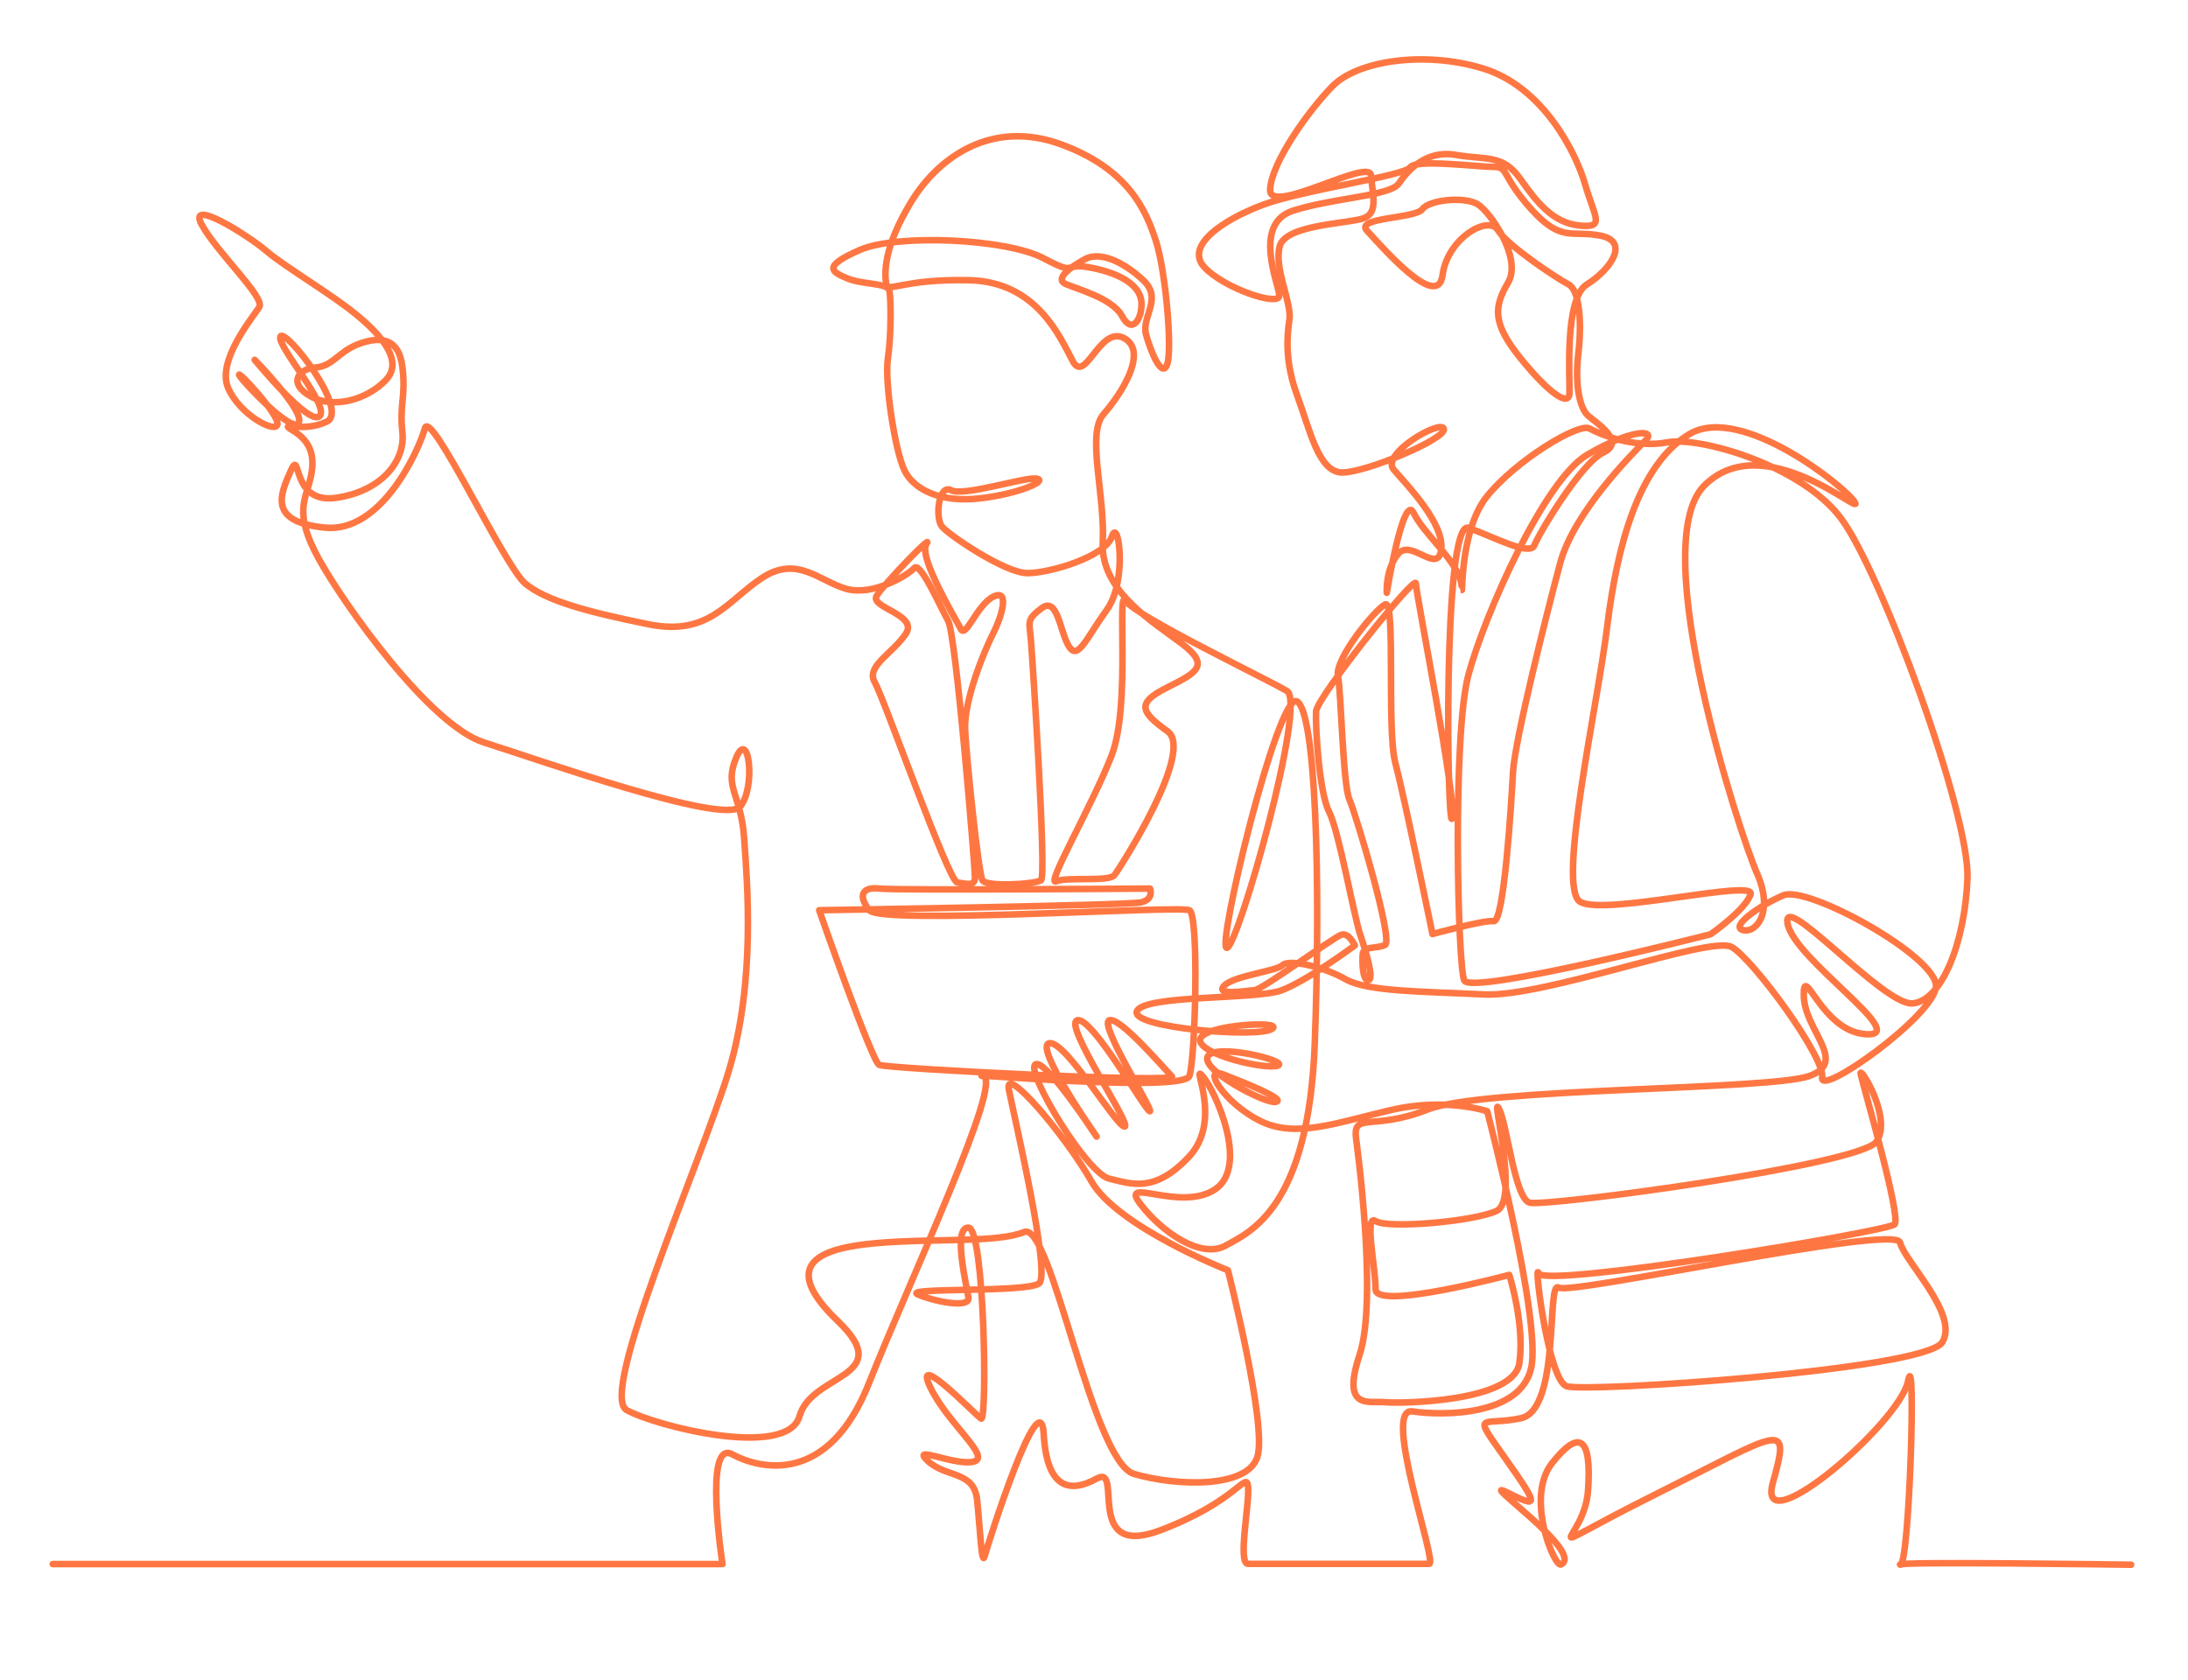 <?xml version="1.0" encoding="UTF-8"?>
<svg id="Layer_1" xmlns="http://www.w3.org/2000/svg" version="1.1" viewBox="0 0 1000 768">
  <!-- Generator: Adobe Illustrator 29.5.1, SVG Export Plug-In . SVG Version: 2.1.0 Build 141)  -->
  <defs>
    <style>
      .st0 {
        fill: none;
        stroke: #fe7743;
        stroke-linecap: round;
        stroke-linejoin: round;
        stroke-width: 3px;
      }
    </style>
  </defs>
  <path class="st0" d="M24.1,715h306.1s-8.8-57.2,4.4-50.2c13.2,7.1,44.1,14.1,62.6-32.6,18.5-46.7,61.9-138.9,52-140.3-9.9-1.4,91.6,7.7,94.4,0,2.7-7.7,4.5-73.6,0-75.8-4.5-2.3-140.9,6.8-146.3,0-5.4-6.8-3.1-10.8,4.6-9.9,7.7.9,123.7,0,123.7,0,0,0,2,4.9-4.1,6.3-6.1,1.4-147.1,3.6-147.1,3.6,0,0,24,68.9,27.4,70.7,3.5,1.7,137.2,8.5,133.8,5.2-3.5-3.3-23.6-27.2-28.6-25.6-5,1.7,20.7,42,18.5,41.6-2.2-.4-26.2-43.1-33.1-41.6-6.8,1.5,25.3,48.4,21.6,48.6-3.7.2-27-39.4-34.4-38.1-7.4,1.3,21.6,42.7,21.6,42.7,0,0-24-36.7-28.1-32.9-4.1,3.9,23.7,49.7,33.8,52.1,10.2,2.4,20.7,6.8,36.5-10,15.8-16.8.5-43.6,6.2-36.9,5.8,6.6,21.6,41.5,5.6,51.9-16,10.4-44.1-6.6-34,6.6,10.1,13.2,27.9,25.2,39,19,11.1-6.2,37.9-17.1,40.7-92.5,2.8-75.4.4-151.9-8.2-156.3-8.6-4.4-37.3,114.5-31.9,112.7,5.4-1.8,36.5-112,27.4-117.4-9-5.4-69.3-34.3-73.7-41.2-4.3-6.9,2.5,47.7-6.5,70.8-9,23.1-30.3,59.6-25.3,57.4s24.2.4,26.7-2.9c2.5-3.3,36.8-56.7,24.2-65.7-12.6-9-14.1-13-.4-19.9,13.7-6.9,20.2-10.1,6.9-20.2-13.4-10.1-37.2-24.2-36.1-46.2,1.1-22-7.6-49.7.4-58.7,7.9-9,20.6-28.5,9.4-34.7-11.2-6.1-17.7,21.3-23.5,10.5-5.8-10.8-16.3-36.3-47.3-37-31.1-.7-37.3,6.1-38,1.5-.7-4.6-1.4-16.1,11.3-37.1,12.7-21,37.2-37.9,68.4-26.6,31.2,11.3,39.3,30.7,43.7,44.6,4.4,13.9,7.4,49,5.1,55.9-2.3,6.9-7.4-5.1-9.7-13.4-2.3-8.3,7.9-16.4-1.4-25-9.2-8.6-19.9-13.2-26.6-9.5-6.7,3.7-13.9,9-8.8,11.3,5.1,2.3,21.5,6.5,25.9,14.8,4.4,8.3,9,1.6,8.8-6-.2-7.6-8.6-13.4-22.9-16.2-14.3-2.8-5.3,4.4-22-4.4-16.6-8.8-66.6-11.3-83.9-3.7-17.3,7.6-12.8,9.9-5.8,12.9,6.9,3,18.7,2,19.4,5.7.7,3.7.9,20.2-.7,30.9-1.6,10.6,3.2,42.3,7.6,51.3,4.4,9,16.9,14.8,34.7,12.7,17.8-2.1,31-8.1,25.7-9-5.3-.9-33.3,8.3-39.1,5.3-5.8-3-7.4,12.7-4.2,16.6,3.2,3.9,28.9,21.3,39.1,21.3s35.6-7.5,38.6-16.8c3-9.2,7.2,20.3-2.3,33.5-9.5,13.2-13.2,23.3-17.3,16.9-4.2-6.5-5.1-23.1-12.5-17.6-7.4,5.5-5.5,6.5-4.9,15,.7,8.6,7.2,107.6,4.6,109.4-2.5,1.8-25,3.2-26.8,0-1.8-3.2-7.2-55-7.9-68.6-.7-13.6,9.1-37.1,12.8-44.2,3.7-7.2,7.9-20.6.2-16.9-7.6,3.7-12.7,19.4-15,14.8-2.3-4.6-19.6-33.1-15.7-38.8,3.9-5.8-19.2,18-22.7,23.6-3.5,5.5,19.4,8.6,13.2,17.6-6.2,9-18.3,14.8-14.1,22,4.2,7.2,33.7,91.1,37.7,91.5,3.9.5,8.1,2.1,8.1-2.3s-8.6-110.9-12.3-117.4c-3.7-6.5-12.7-27.3-15.5-24-2.8,3.2-18.7,12.9-31,9.5-12.3-3.5-22.4-15.5-38.4-5.1-15.9,10.4-24.3,26.9-51.9,21.3-27.7-5.6-46.8-10.7-56.4-18.6-9.6-7.9-43.3-80.5-45.9-71-2.6,9.5-19.6,48-45.7,45.4-26-2.6-20.5-15-15.6-26,4.9-11-.3,15.3,20.5,12.4,20.8-2.9,32-16.8,30.5-30.1-1.4-13.3,1.7-15.9,0-29.8-1.7-13.9-10.9-13.8-20.1-10.4-9.2,3.5-11.6,10.1-19.6,10.7-8.1.6-12.7,7.5-2,13.3,10.7,5.8,25.7,1.2,34.1-7.5,8.4-8.7-2-20.6-13.6-30.1-11.6-9.5-32.6-21.8-41-29-8.4-7.2-36.4-24.7-29.5-12,6.9,12.7,29.1,33.2,26.3,37.7-2.8,4.4-19.5,24.4-14.3,36.8,5.2,12.4,22,21.3,22.6,16.7.6-4.6-18.3-24.9-17.5-22.5.9,2.4,24.3,27.2,27.2,21.9,3-5.3-20.1-28.8-20.1-28.8,0,0,25,30.6,29.7,25.7s-20-32.4-17.9-36.4c2.1-4,31.7,33.6,21.2,38.9-10.5,5.3-22.8-.3-15.7,4,7.1,4.3,10.7,10.3,8.4,21-2.3,10.7-8.1,16.5,3.5,37.6,11.6,21.1,50.9,76.3,75.6,84.1,24.7,7.8,109.9,38,117.1,29.3,7.2-8.7,4-36.1-1.8-22.4-5.8,13.7,2.2,16.6,3.6,36.8,1.4,20.2,5.4,65.9-7.2,107.1-12.6,41.2-59.5,147.1-46.5,154.4,13,7.3,73.4,22.6,79,2.8,5.6-19.8,44.6-17.5,17.5-43.5-27.1-26-8.5-33.3,17.5-35.6,26-2.3,55.3,0,67.7-5.1,12.4-5.1,31,105,50.2,110.6,19.2,5.6,51.9,6.8,56.4-7.9,4.5-14.7-13.5-85.2-13.5-85.2,0,0-50.6-19.9-62.4-40.7-11.8-20.8-40.2-54.3-37.7-41.8,2.5,12.5,19.3,84.2,13.8,88.5-5.5,4.3-62.4,1.8-55.5,5,7,3.1,24,6.7,23.2,1.5-.7-5.2-7.4-32.1,0-32,7.4.1,8.7,89.3,5.8,87.3-2.9-2-31.2-31.5-23.4-14.7,7.8,16.8,28.6,32.4,19.9,34.4-8.7,2-29.2-8.1-20.8-.3,8.4,7.8,21.1,4.3,22.5,17.9,1.4,13.6,2,30.9,3.5,25.4,1.4-5.5,25.4-80.9,26.9-55.8,1.4,25.1,11.8,27.4,24.3,20.5,12.4-6.9-6.4,37,28.9,23.7,35.2-13.3,39.3-27.2,40.2-20.2.9,6.9-4.9,35.5,0,35.5h82.8c4,0-21.8-71.8-7.7-69.7,14.1,2.1,49.4,2.1,54.3-19.8,4.9-21.9-20.1-117.4-20.1-117.4,0,0-18.5-6.4-43.8-.6-25.3,5.9-43.8,13.1-60,5-16.3-8.1-27.1-25.3-16.7-21.2,10.4,4.1,28.6,11.3,24,12.5-4.6,1.2-34.7-14.6-31.2-20.8,3.5-6.2,37.2,2.1,32.1,4.2-5.1,2.1-36.1-4.9-35.6-11.8.5-6.9,39.3-9,32.8-4.9-6.5,4.2-64.7-.5-61.7-8.1,3-7.6,54.3-5.3,65.9-9.5,11.6-4.2,33.7-20.6,33.7-20.6,0,0-2.7-6-6.1-4.9-3.4,1-36.1,25-39.6,25.3-3.6.3-18.3,2.8-14.1-1.9,4.3-4.7,24-6.7,26.8-9.5,2.8-2.8,18.6.6,28.7,6.4,10.1,5.8,35.4,5.6,63.3,7,27.9,1.4,103.5-27,113.2-21.7,9.6,5.3,42.9,50.6,41.4,59.7-1.4,9.1,50.6-27.9,52-41.4,1.4-13.5-58.7-46.7-69.8-41.9-11.1,4.8-24.6,14.4-18.3,15.9,6.3,1.4,14-8.7,6.3-26-7.7-17.3-51-150.2-24.1-177.2,27-27,72.7,14.4,68.9,7.7-3.9-6.7-52-45.3-75.6-31.3-23.6,14-33.2,52-37.6,87.6-4.3,35.6-23.1,119.4-12.5,126.2,10.6,6.7,80.4-10.6,78-3.4-2.4,7.2-18.3,18.3-18.3,18.3,0,0-109.6,28-112.6,21.1s-5.4-112.3,1.9-139.6c7.3-27.4,34.7-89.2,54.3-100.7,19.6-11.6,32-11.9,26.6-6.5-5.4,5.4-32.7,32.7-38.9,55.9-6.2,23.1-20.8,81.1-21.6,95.7-.8,14.6-4.1,68.7-8.8,68.1-4.6-.6-28,5.9-28,5.9,0,0-12.9-62.9-17-78.3-4-15.4.3-74.9-4.6-72.4-4.9,2.5-23.1,25-21.6,32.7,1.5,7.7,2.2,49.3,5.2,56.4,3.1,7.1,20.3,64.7,16.3,66.6-4,1.8-9.9.3-10.2,4.3-.3,4,0,12.2,2.6,11.8,2.7-.4-.9-12.4-3.8-21.1-2.9-8.7-9.7-47.3-14.2-56-4.5-8.7-6.3-39.3-5.9-45.8.4-6.5,45.6-63,45.6-58.5s18.9,99.7,16.6,107.4c-2.3,7.7-4.5-137.2,7.5-132.8,12.1,4.4,28.1,13.1,30.1,7.9,2-5.2,21.2-37.5,31.6-42.4,10.4-4.9-3.5-13.6-7.1-16.8-3.7-3.2-6.2-13.8-4.4-28.8,1.7-15,.3-28.9-4.7-31.3-4.9-2.5-27.7-17.6-32.1-24.7-4.3-7.1-23.1,3.7-25.3,20.6-2.2,17-28.7-14.2-34.5-20.3-5.9-6.2,22.2-5.5,25.3-9.9,3.1-4.3,19.4-5.9,25.3-2.2,5.9,3.7,20.3,24.7,13.9,35.7-6.5,11.1-7.4,18.5,5.5,34.5,12.9,16,22.2,22.5,22.5,16.3.3-6.2-2.5-43.5,8-49.9,10.5-6.5,19.7-19.4,6.5-22.2-13.3-2.8-18,3.4-32-12.2-14-15.6-10.1-19.3-17.2-19.3s-35.7-3.7-38.1.2c-2.4,3.9-49.1,10.3-67.5,17.2-18.3,6.9-35.5,18.7-26.6,28.4,8.9,9.7,34.9,18.5,34.3,12.8-.6-5.7-12.2-32.7,6.3-38.6,18.5-5.9,44.4-6.7,48.3-12.4,3.9-5.7,12.2-15.5,26-13.1,13.8,2.4,21.5-.4,29.4,10.8,7.9,11.2,15.2,20.3,27.2,21.5,12,1.2,6.9-3.7,2.6-18.7-4.3-15-19.5-44.8-46.7-53.1-27.2-8.3-57.6-3.4-68.8,8.1-11.2,11.4-28.2,35.4-28.5,47.4-.3,12,45.5-14.9,46.1-6.6.6,8.3,3.5,17-3.2,19.5-6.7,2.6-35.7,2.8-38.5,12.8-2.8,10.1,5.6,25.8,4.4,33.7-1.2,7.9-2,19.7,3.7,35,5.7,15.3,9.6,34.8,20.5,34.8s47.8-15.5,46.4-20c-1.5-4.4-29.1,11.6-22.9,18.7,6.2,7.2,23.2,24.7,21.7,36.5-1.5,11.8-13.8-5.2-19.7,2-5.9,7.1-5.2,17.8-5.2,17.8,0,0,7.6-46.4,12.3-36.5,4.7,9.9,21.2,22.9,21.9,33.3.7,10.4-1.7-24.4,11.6-40.9,13.3-16.5,41.9-33.8,46.9-31,5,2.8,20.8,9.2,35.5,6.3,14.7-2.8,61.2,10.5,79.3,34.6,18.2,24,59.1,135.5,57.9,164.9-1.2,29.5-11.9,56.1-25.2,57-13.3.9-60.1-52.7-57-36.4,3.1,16.3,56.7,51.5,36.1,50.5-20.6-.9-29-33.6-28.7-17.6.3,16,20.6,30.2,2.5,36.7-18.2,6.5-149,5.3-174.4,15.3-25.4,10-34.3.8-32.7,13.5,0,0,10.1,72.9,1.6,98.6-8.5,25.6,4.3,21,11.5,21.7,7.2.7,58.8,0,61.5-17.8,2.6-17.8-4.6-40.4-4.6-40.4,0,0-61.1,16.4-61.1,6.6s-5.3-34.8,0-31.2c5.3,3.6,44.4.3,55.2-4.6,10.8-4.9-2.8-54.2,1.1-46.9,3.9,7.2,7.2,41.1,14.1,43.1,6.9,2,150.9-17.1,158.5-27.9,7.6-10.8-8.2-35.8-7.2-30.9,1,4.9,18.7,65.4,15.5,68.7-3.3,3.3-160.4,29.3-162.7,22.4-2.3-6.9,4.3,48.7,12.8,51.6,8.5,3,163.9-7.4,171.7-20.1,7.8-12.7-17.3-37-19.3-45.6-2.1-8.6-150.5,24.2-156.1,20.6-5.6-3.6,1,55.7-17.1,59.7-18.1,3.9-23-3.9-7.2,18.4,15.8,22.4,15.1,22.7.7,15.5-14.5-7.2,36,27.6,24.7,33-2.9,1.4-16.5-30.7-4-46.4,12.5-15.8,18.1-11.8,16.4,12.5-1.6,24.3-29.3,31.9,29.9,2.3,59.2-29.6,62.8-35.2,54.6-5.9-8.2,29.3,57.8-26.9,61.7-46.2,3.9-19.3.6,85.3-3.5,83.8-4.2-1.6,105.5,0,105.5,0"/>
</svg>